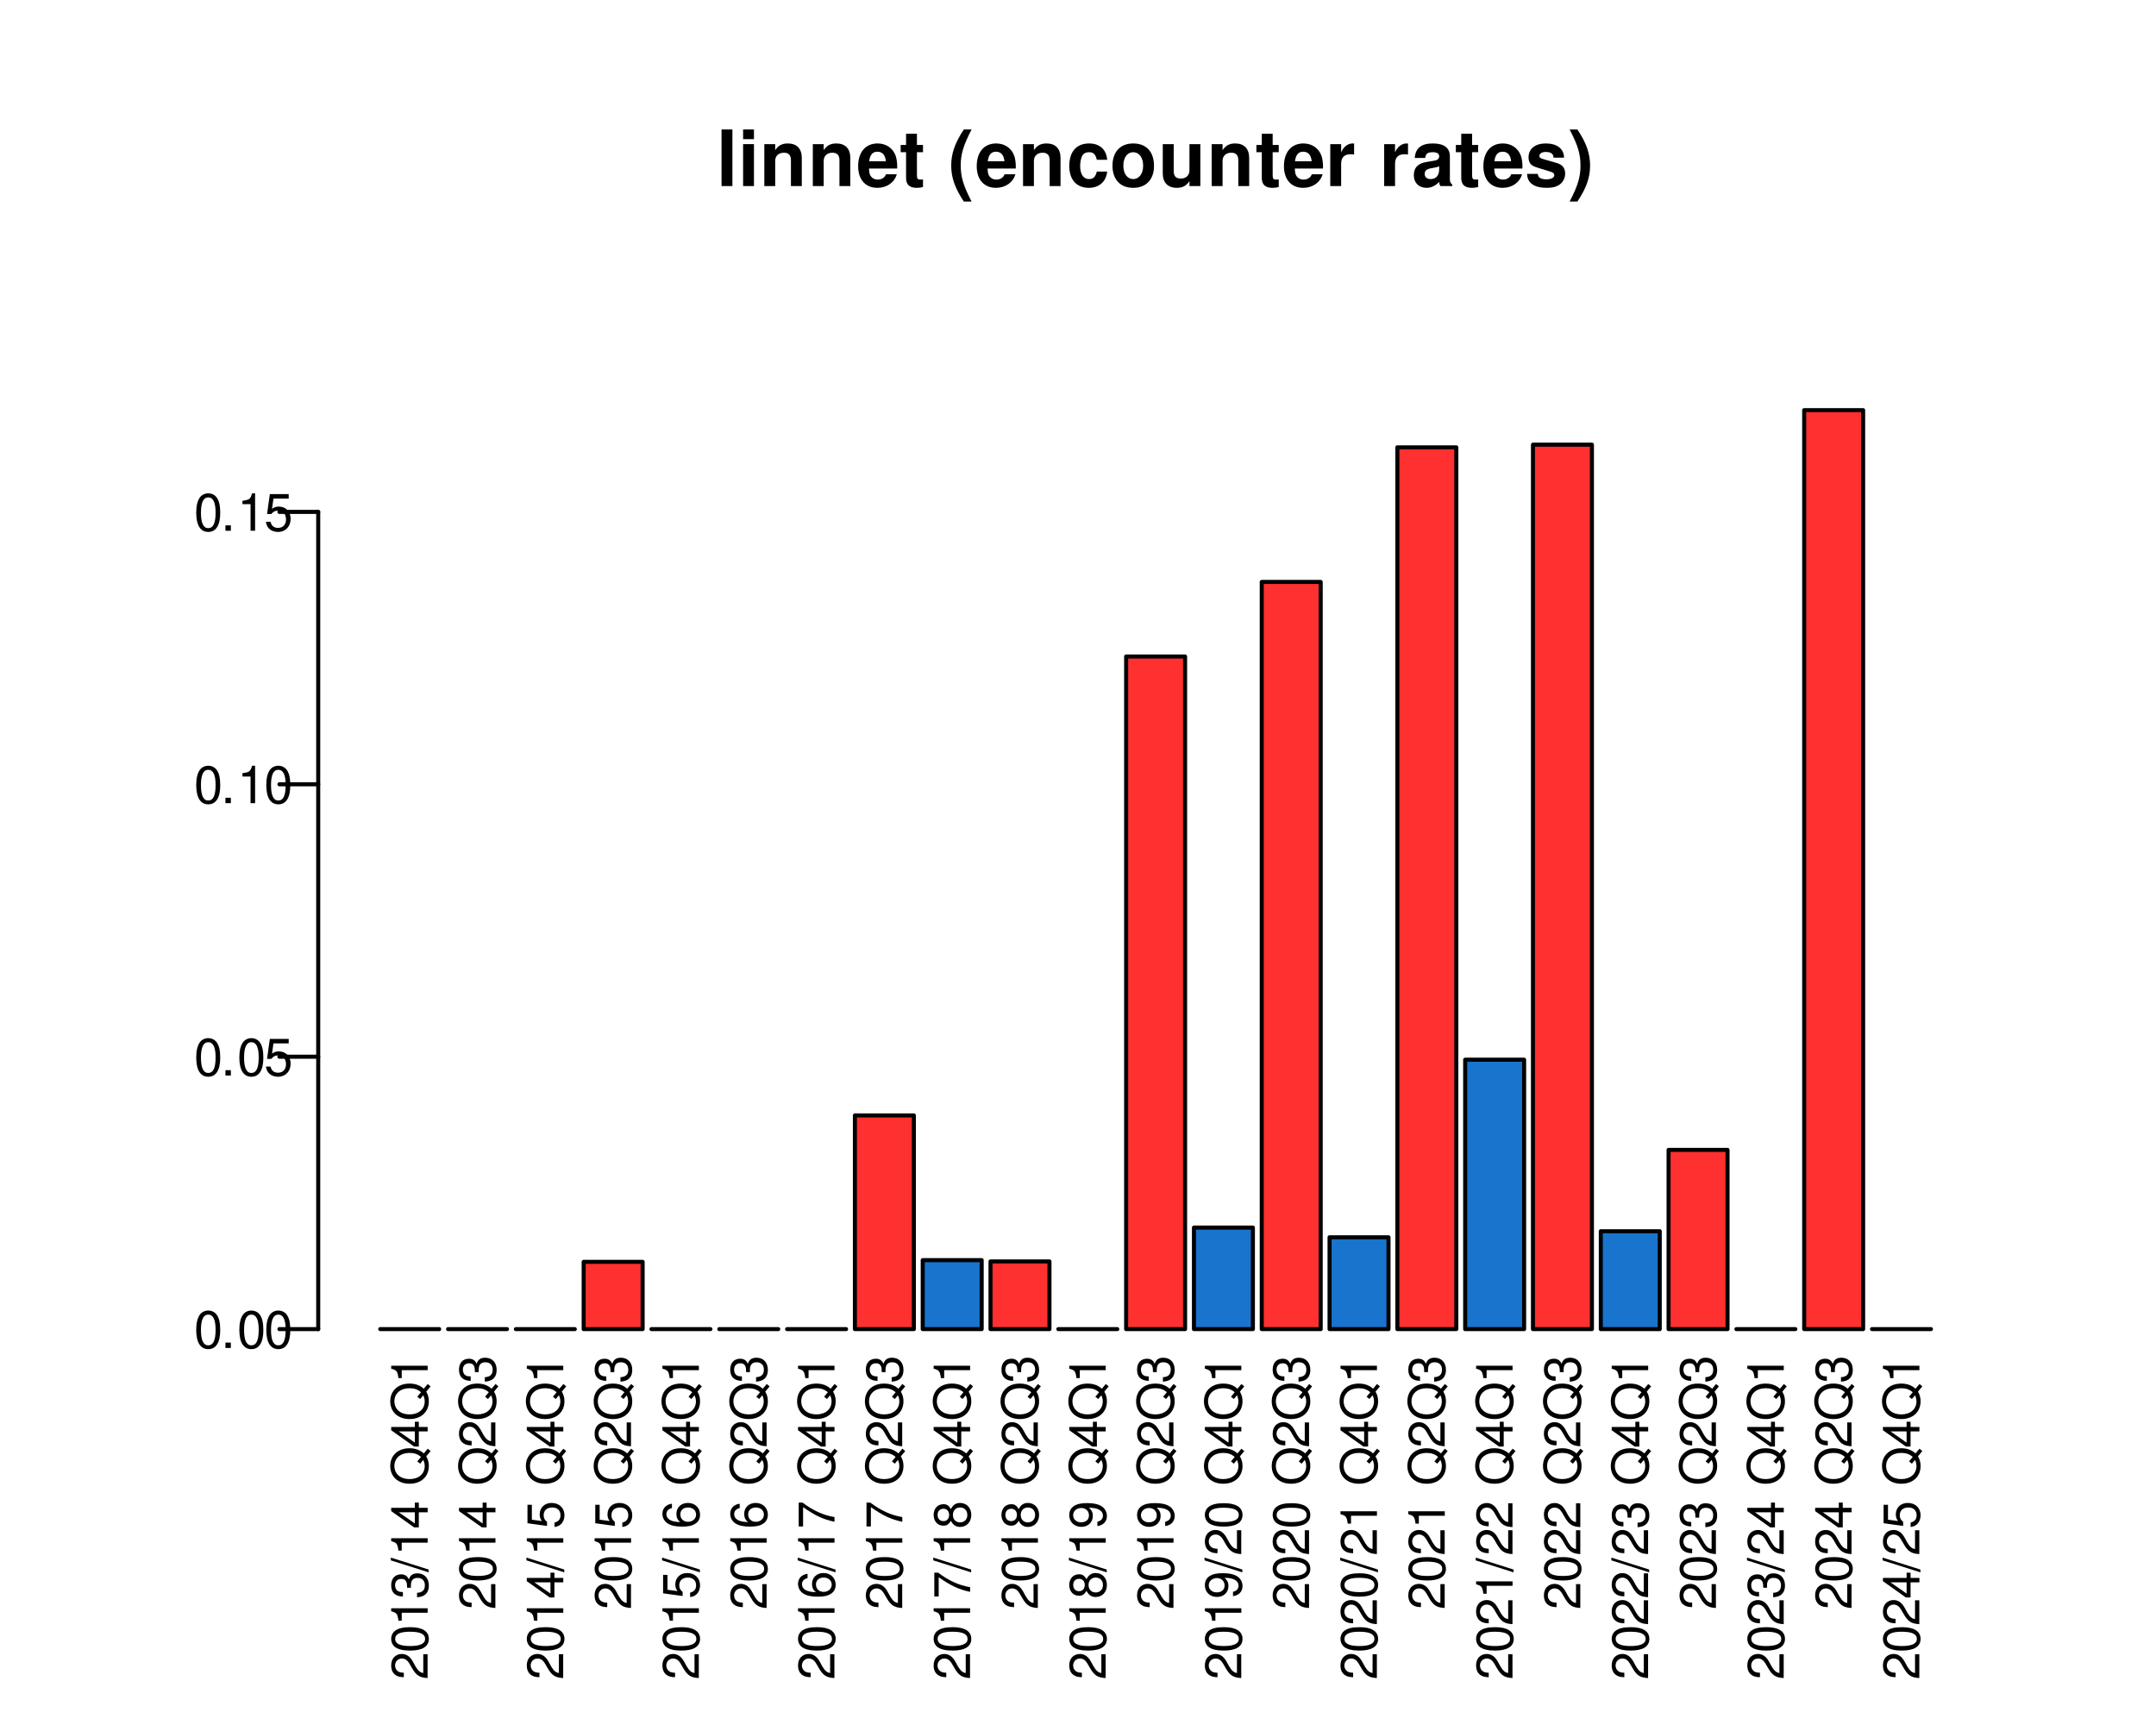 <?xml version="1.0" encoding="UTF-8"?>
<svg xmlns="http://www.w3.org/2000/svg" xmlns:xlink="http://www.w3.org/1999/xlink" width="400" height="320" viewBox="0 0 400 320">
<defs>
<g>
<g id="glyph-0-0">
<path d="M -0.812 -4.734 L -0.812 -1.25 C -1.375 -1.328 -1.734 -1.625 -2.234 -2.438 L -2.75 -3.375 C -3.266 -4.312 -3.953 -4.781 -4.797 -4.781 C -5.359 -4.781 -5.875 -4.562 -6.25 -4.172 C -6.594 -3.766 -6.766 -3.281 -6.766 -2.656 C -6.766 -1.812 -6.469 -1.188 -5.891 -0.828 C -5.531 -0.594 -5.109 -0.484 -4.422 -0.469 L -4.422 -1.297 C -4.891 -1.312 -5.156 -1.375 -5.375 -1.484 C -5.797 -1.703 -6.047 -2.141 -6.047 -2.625 C -6.047 -3.375 -5.5 -3.938 -4.766 -3.938 C -4.234 -3.938 -3.766 -3.625 -3.422 -3.047 L -2.922 -2.188 C -2.125 -0.797 -1.484 -0.391 -0.016 -0.312 L -0.016 -4.734 Z M -0.812 -4.734 "/>
</g>
<g id="glyph-0-1">
<path d="M -6.766 -2.578 C -6.766 -1.953 -6.484 -1.391 -6.031 -1.047 C -5.422 -0.625 -4.531 -0.406 -3.281 -0.406 C -0.984 -0.406 0.219 -1.156 0.219 -2.578 C 0.219 -3.984 -0.984 -4.75 -3.219 -4.75 C -4.531 -4.75 -5.406 -4.547 -6.031 -4.094 C -6.5 -3.75 -6.766 -3.203 -6.766 -2.578 Z M -6.031 -2.578 C -6.031 -3.469 -5.125 -3.906 -3.297 -3.906 C -1.359 -3.906 -0.469 -3.469 -0.469 -2.562 C -0.469 -1.688 -1.406 -1.25 -3.266 -1.25 C -5.125 -1.25 -6.031 -1.688 -6.031 -2.578 Z M -6.031 -2.578 "/>
</g>
<g id="glyph-0-2">
<path d="M -4.812 -2.422 L 0 -2.422 L 0 -3.25 L -6.766 -3.25 L -6.766 -2.703 C -5.734 -2.422 -5.594 -2.234 -5.422 -0.953 L -4.812 -0.953 Z M -4.812 -2.422 "/>
</g>
<g id="glyph-0-3">
<path d="M -3.109 -2.062 L -3.109 -2.516 C -3.109 -3.422 -2.703 -3.891 -1.875 -3.891 C -1.031 -3.891 -0.516 -3.375 -0.516 -2.531 C -0.516 -1.625 -0.969 -1.172 -1.969 -1.125 L -1.969 -0.297 C -1.422 -0.344 -1.062 -0.438 -0.766 -0.594 C -0.109 -0.938 0.219 -1.578 0.219 -2.484 C 0.219 -3.859 -0.609 -4.734 -1.891 -4.734 C -2.75 -4.734 -3.219 -4.406 -3.5 -3.609 C -3.75 -4.234 -4.219 -4.547 -4.906 -4.547 C -6.062 -4.547 -6.766 -3.781 -6.766 -2.516 C -6.766 -1.172 -6.016 -0.469 -4.594 -0.438 L -4.594 -1.266 C -5 -1.266 -5.234 -1.312 -5.438 -1.406 C -5.828 -1.594 -6.047 -2.016 -6.047 -2.531 C -6.047 -3.25 -5.609 -3.703 -4.875 -3.703 C -4.406 -3.703 -4.109 -3.531 -3.953 -3.156 C -3.859 -2.938 -3.812 -2.641 -3.812 -2.062 Z M -3.109 -2.062 "/>
</g>
<g id="glyph-0-4">
<path d="M -6.828 -2.141 L 0.188 0.078 L 0.188 -0.438 L -6.828 -2.656 Z M -6.828 -2.141 "/>
</g>
<g id="glyph-0-5">
<path d="M -1.641 -3.062 L 0 -3.062 L 0 -3.891 L -1.641 -3.891 L -1.641 -4.859 L -2.375 -4.859 L -2.375 -3.891 L -6.766 -3.891 L -6.766 -3.281 L -2.516 -0.266 L -1.641 -0.266 Z M -2.375 -3.062 L -2.375 -0.984 L -5.359 -3.062 Z M -2.375 -3.062 "/>
</g>
<g id="glyph-0-6">
</g>
<g id="glyph-0-7">
<path d="M 0.016 -6.859 L -0.719 -5.984 C -1.422 -6.625 -2.297 -6.938 -3.375 -6.938 C -5.5 -6.938 -6.938 -5.609 -6.938 -3.656 C -6.938 -1.672 -5.5 -0.359 -3.359 -0.359 C -1.219 -0.359 0.219 -1.672 0.219 -3.656 C 0.219 -4.328 0.062 -4.891 -0.266 -5.438 L 0.547 -6.422 Z M -1.922 -4.5 L -1.391 -4.078 L -0.812 -4.766 C -0.625 -4.359 -0.547 -4.047 -0.547 -3.641 C -0.547 -2.188 -1.672 -1.219 -3.359 -1.219 C -5.047 -1.219 -6.172 -2.188 -6.172 -3.656 C -6.172 -5.094 -5.047 -6.078 -3.375 -6.078 C -2.484 -6.078 -1.812 -5.844 -1.234 -5.328 Z M -1.922 -4.5 "/>
</g>
<g id="glyph-0-8">
<path d="M -6.641 -4.453 L -6.641 -1.031 L -3.016 -0.531 L -3.016 -1.297 C -3.484 -1.672 -3.641 -2 -3.641 -2.516 C -3.641 -3.406 -3.031 -3.953 -2.047 -3.953 C -1.094 -3.953 -0.516 -3.406 -0.516 -2.516 C -0.516 -1.781 -0.875 -1.344 -1.625 -1.156 L -1.625 -0.328 C -1.078 -0.438 -0.828 -0.531 -0.578 -0.734 C -0.078 -1.109 0.219 -1.781 0.219 -2.531 C 0.219 -3.859 -0.766 -4.797 -2.156 -4.797 C -3.469 -4.797 -4.375 -3.938 -4.375 -2.656 C -4.375 -2.188 -4.25 -1.812 -3.969 -1.438 L -5.828 -1.688 L -5.828 -4.453 Z M -6.641 -4.453 "/>
</g>
<g id="glyph-0-9">
<path d="M -5 -4.656 C -6.109 -4.5 -6.766 -3.797 -6.766 -2.781 C -6.766 -2.047 -6.406 -1.391 -5.797 -1 C -5.141 -0.578 -4.312 -0.406 -3.094 -0.406 C -1.953 -0.406 -1.219 -0.562 -0.625 -0.969 C -0.078 -1.312 0.219 -1.906 0.219 -2.625 C 0.219 -3.891 -0.734 -4.797 -2.047 -4.797 C -3.297 -4.797 -4.172 -3.953 -4.172 -2.766 C -4.172 -2.109 -3.938 -1.594 -3.438 -1.25 C -5.109 -1.25 -6.031 -1.781 -6.031 -2.719 C -6.031 -3.297 -5.656 -3.703 -5 -3.844 Z M -3.438 -2.672 C -3.438 -3.469 -2.875 -3.953 -1.984 -3.953 C -1.125 -3.953 -0.516 -3.391 -0.516 -2.641 C -0.516 -1.875 -1.156 -1.297 -2.016 -1.297 C -2.859 -1.297 -3.438 -1.859 -3.438 -2.672 Z M -3.438 -2.672 "/>
</g>
<g id="glyph-0-10">
<path d="M -6.641 -4.859 L -6.641 -0.438 L -5.828 -0.438 L -5.828 -4.016 C -3.562 -2.438 -2.188 -1.781 0 -1.297 L 0 -2.172 C -2.125 -2.531 -3.953 -3.375 -5.938 -4.859 Z M -6.641 -4.859 "/>
</g>
<g id="glyph-0-11">
<path d="M -3.562 -3.656 C -3.984 -4.359 -4.328 -4.562 -4.953 -4.562 C -6.031 -4.562 -6.766 -3.75 -6.766 -2.578 C -6.766 -1.406 -6.031 -0.578 -4.969 -0.578 C -4.328 -0.578 -4 -0.797 -3.562 -1.484 C -3.188 -0.719 -2.625 -0.344 -1.875 -0.344 C -0.641 -0.344 0.219 -1.25 0.219 -2.578 C 0.219 -3.891 -0.641 -4.797 -1.875 -4.797 C -2.625 -4.797 -3.188 -4.422 -3.562 -3.656 Z M -6.031 -2.578 C -6.031 -3.281 -5.609 -3.719 -4.938 -3.719 C -4.312 -3.719 -3.891 -3.266 -3.891 -2.578 C -3.891 -1.875 -4.312 -1.422 -4.953 -1.422 C -5.609 -1.422 -6.031 -1.875 -6.031 -2.578 Z M -3.188 -2.578 C -3.188 -3.391 -2.656 -3.953 -1.859 -3.953 C -1.047 -3.953 -0.516 -3.406 -0.516 -2.562 C -0.516 -1.75 -1.062 -1.188 -1.859 -1.188 C -2.656 -1.188 -3.188 -1.734 -3.188 -2.578 Z M -3.188 -2.578 "/>
</g>
<g id="glyph-0-12">
<path d="M -1.547 -0.5 C -0.438 -0.656 0.219 -1.359 0.219 -2.375 C 0.219 -3.109 -0.141 -3.766 -0.75 -4.172 C -1.406 -4.578 -2.234 -4.766 -3.469 -4.766 C -4.609 -4.766 -5.328 -4.594 -5.922 -4.203 C -6.484 -3.844 -6.766 -3.25 -6.766 -2.531 C -6.766 -1.266 -5.828 -0.359 -4.516 -0.359 C -3.266 -0.359 -2.391 -1.203 -2.391 -2.391 C -2.391 -3.016 -2.609 -3.484 -3.125 -3.906 C -1.438 -3.906 -0.516 -3.375 -0.516 -2.438 C -0.516 -1.859 -0.891 -1.453 -1.547 -1.312 Z M -6.047 -2.516 C -6.047 -3.281 -5.406 -3.859 -4.531 -3.859 C -3.703 -3.859 -3.109 -3.297 -3.109 -2.484 C -3.109 -1.688 -3.672 -1.203 -4.578 -1.203 C -5.422 -1.203 -6.047 -1.75 -6.047 -2.516 Z M -6.047 -2.516 "/>
</g>
<g id="glyph-1-0">
<path d="M 2.984 -10.5 L 0.969 -10.5 L 0.969 0 L 2.984 0 Z M 2.984 -10.5 "/>
</g>
<g id="glyph-1-1">
<path d="M 2.984 -7.781 L 0.969 -7.781 L 0.969 0 L 2.984 0 Z M 2.984 -10.5 L 0.969 -10.5 L 0.969 -8.703 L 2.984 -8.703 Z M 2.984 -10.5 "/>
</g>
<g id="glyph-1-2">
<path d="M 0.906 -7.781 L 0.906 0 L 2.922 0 L 2.922 -4.672 C 2.922 -5.594 3.562 -6.188 4.547 -6.188 C 5.422 -6.188 5.844 -5.719 5.844 -4.797 L 5.844 0 L 7.859 0 L 7.859 -5.219 C 7.859 -6.938 6.922 -7.906 5.266 -7.906 C 4.203 -7.906 3.5 -7.531 2.922 -6.656 L 2.922 -7.781 Z M 0.906 -7.781 "/>
</g>
<g id="glyph-1-3">
<path d="M 7.547 -3.25 C 7.562 -3.422 7.562 -3.5 7.562 -3.594 C 7.562 -4.375 7.453 -5.094 7.266 -5.641 C 6.734 -7.062 5.484 -7.906 3.922 -7.906 C 1.688 -7.906 0.312 -6.297 0.312 -3.688 C 0.312 -1.203 1.672 0.328 3.875 0.328 C 5.625 0.328 7.031 -0.641 7.484 -2.188 L 5.484 -2.188 C 5.25 -1.562 4.688 -1.203 3.953 -1.203 C 3.375 -1.203 2.906 -1.453 2.625 -1.891 C 2.438 -2.172 2.359 -2.516 2.328 -3.25 Z M 2.359 -4.594 C 2.5 -5.797 3 -6.375 3.891 -6.375 C 4.812 -6.375 5.359 -5.75 5.453 -4.594 Z M 2.359 -4.594 "/>
</g>
<g id="glyph-1-4">
<path d="M 4.344 -7.625 L 3.219 -7.625 L 3.219 -9.703 L 1.203 -9.703 L 1.203 -7.625 L 0.203 -7.625 L 0.203 -6.281 L 1.203 -6.281 L 1.203 -1.5 C 1.203 -0.281 1.844 0.328 3.172 0.328 C 3.625 0.328 3.969 0.281 4.344 0.172 L 4.344 -1.234 C 4.141 -1.203 4.031 -1.203 3.875 -1.203 C 3.344 -1.203 3.219 -1.359 3.219 -2.047 L 3.219 -6.281 L 4.344 -6.281 Z M 4.344 -7.625 "/>
</g>
<g id="glyph-1-5">
</g>
<g id="glyph-1-6">
<path d="M 2.922 -10.5 C 1.266 -8 0.578 -6.031 0.578 -3.812 C 0.578 -1.578 1.266 0.375 2.922 2.875 L 4.359 2.875 C 2.828 -0.094 2.344 -1.688 2.344 -3.812 C 2.344 -5.938 2.844 -7.562 4.359 -10.5 Z M 2.922 -10.5 "/>
</g>
<g id="glyph-1-7">
<path d="M 7.516 -4.875 C 7.375 -6.766 6.125 -7.906 4.156 -7.906 C 1.828 -7.906 0.484 -6.375 0.484 -3.734 C 0.484 -1.172 1.828 0.328 4.141 0.328 C 6.016 0.328 7.328 -0.828 7.516 -2.688 L 5.594 -2.688 C 5.344 -1.688 4.938 -1.297 4.141 -1.297 C 3.109 -1.297 2.5 -2.203 2.5 -3.734 C 2.5 -4.484 2.656 -5.156 2.891 -5.625 C 3.125 -6.047 3.578 -6.281 4.156 -6.281 C 4.969 -6.281 5.359 -5.891 5.594 -4.875 Z M 7.516 -4.875 "/>
</g>
<g id="glyph-1-8">
<path d="M 4.344 -7.906 C 1.953 -7.906 0.5 -6.344 0.5 -3.781 C 0.5 -1.219 1.953 0.328 4.344 0.328 C 6.734 0.328 8.203 -1.219 8.203 -3.734 C 8.203 -6.375 6.766 -7.906 4.344 -7.906 Z M 4.344 -6.281 C 5.453 -6.281 6.188 -5.281 6.188 -3.766 C 6.188 -2.312 5.438 -1.297 4.344 -1.297 C 3.25 -1.297 2.516 -2.297 2.516 -3.781 C 2.516 -5.281 3.25 -6.281 4.344 -6.281 Z M 4.344 -6.281 "/>
</g>
<g id="glyph-1-9">
<path d="M 7.797 0 L 7.797 -7.781 L 5.781 -7.781 L 5.781 -2.906 C 5.781 -1.984 5.141 -1.391 4.156 -1.391 C 3.281 -1.391 2.859 -1.844 2.859 -2.781 L 2.859 -7.781 L 0.828 -7.781 L 0.828 -2.359 C 0.828 -0.641 1.766 0.328 3.438 0.328 C 4.5 0.328 5.203 -0.047 5.781 -0.922 L 5.781 0 Z M 7.797 0 "/>
</g>
<g id="glyph-1-10">
<path d="M 0.906 -7.781 L 0.906 0 L 2.922 0 L 2.922 -4.141 C 2.922 -5.312 3.516 -5.906 4.703 -5.906 C 4.906 -5.906 5.062 -5.891 5.328 -5.844 L 5.328 -7.891 C 5.219 -7.906 5.172 -7.906 5.078 -7.906 C 4.156 -7.906 3.375 -7.297 2.922 -6.25 L 2.922 -7.781 Z M 0.906 -7.781 "/>
</g>
<g id="glyph-1-11">
<path d="M 7.547 -0.25 C 7.203 -0.578 7.094 -0.812 7.094 -1.203 L 7.094 -5.516 C 7.094 -7.109 6 -7.906 3.906 -7.906 C 1.797 -7.906 0.703 -7.016 0.578 -5.219 L 2.516 -5.219 C 2.625 -6.016 2.953 -6.281 3.953 -6.281 C 4.719 -6.281 5.109 -6.016 5.109 -5.5 C 5.109 -5.25 4.984 -5.031 4.766 -4.891 C 4.5 -4.75 4.5 -4.75 3.5 -4.594 L 2.688 -4.453 C 1.156 -4.188 0.406 -3.406 0.406 -2 C 0.406 -0.609 1.344 0.328 2.766 0.328 C 3.625 0.328 4.406 -0.031 5.125 -0.781 C 5.125 -0.375 5.172 -0.234 5.359 0 L 7.547 0 Z M 5.109 -3.125 C 5.109 -1.953 4.531 -1.297 3.516 -1.297 C 2.844 -1.297 2.422 -1.656 2.422 -2.234 C 2.422 -2.844 2.734 -3.125 3.578 -3.297 L 4.266 -3.422 C 4.797 -3.531 4.891 -3.562 5.109 -3.672 Z M 5.109 -3.125 "/>
</g>
<g id="glyph-1-12">
<path d="M 7.281 -5.266 C 7.25 -6.922 5.984 -7.906 3.891 -7.906 C 1.922 -7.906 0.688 -6.922 0.688 -5.312 C 0.688 -4.797 0.844 -4.344 1.125 -4.047 C 1.391 -3.781 1.641 -3.641 2.391 -3.406 L 4.797 -2.656 C 5.297 -2.5 5.469 -2.328 5.469 -2.016 C 5.469 -1.547 4.906 -1.25 3.969 -1.25 C 3.438 -1.25 3.047 -1.344 2.781 -1.531 C 2.562 -1.688 2.484 -1.844 2.391 -2.266 L 0.422 -2.266 C 0.469 -0.547 1.734 0.328 4.094 0.328 C 5.172 0.328 6 0.094 6.562 -0.359 C 7.141 -0.828 7.484 -1.547 7.484 -2.312 C 7.484 -3.312 6.984 -3.969 5.969 -4.266 L 3.422 -5 C 2.859 -5.172 2.703 -5.281 2.703 -5.609 C 2.703 -6.031 3.172 -6.328 3.875 -6.328 C 4.844 -6.328 5.312 -5.984 5.328 -5.266 Z M 7.281 -5.266 "/>
</g>
<g id="glyph-1-13">
<path d="M 1.75 2.875 C 3.422 0.375 4.109 -1.578 4.109 -3.797 C 4.109 -6.031 3.422 -8 1.75 -10.5 L 0.312 -10.5 C 1.859 -7.531 2.328 -5.938 2.328 -3.797 C 2.328 -1.688 1.844 -0.062 0.312 2.875 Z M 1.75 2.875 "/>
</g>
<g id="glyph-2-0">
<path d="M 2.641 -6.938 C 2 -6.938 1.422 -6.656 1.078 -6.172 C 0.641 -5.562 0.406 -4.641 0.406 -3.359 C 0.406 -1.016 1.188 0.219 2.641 0.219 C 4.078 0.219 4.859 -1.016 4.859 -3.297 C 4.859 -4.641 4.656 -5.547 4.203 -6.172 C 3.844 -6.656 3.281 -6.938 2.641 -6.938 Z M 2.641 -6.188 C 3.547 -6.188 4 -5.25 4 -3.375 C 4 -1.406 3.562 -0.484 2.625 -0.484 C 1.734 -0.484 1.281 -1.438 1.281 -3.344 C 1.281 -5.25 1.734 -6.188 2.641 -6.188 Z M 2.641 -6.188 "/>
</g>
<g id="glyph-2-1">
<path d="M 1.828 -1 L 0.828 -1 L 0.828 0 L 1.828 0 Z M 1.828 -1 "/>
</g>
<g id="glyph-2-2">
<path d="M 4.562 -6.797 L 1.062 -6.797 L 0.547 -3.094 L 1.328 -3.094 C 1.719 -3.562 2.047 -3.734 2.578 -3.734 C 3.484 -3.734 4.062 -3.109 4.062 -2.094 C 4.062 -1.125 3.484 -0.531 2.578 -0.531 C 1.828 -0.531 1.375 -0.906 1.188 -1.672 L 0.328 -1.672 C 0.453 -1.109 0.547 -0.844 0.75 -0.594 C 1.125 -0.078 1.828 0.219 2.594 0.219 C 3.969 0.219 4.922 -0.781 4.922 -2.219 C 4.922 -3.562 4.031 -4.484 2.719 -4.484 C 2.25 -4.484 1.859 -4.359 1.469 -4.062 L 1.734 -5.969 L 4.562 -5.969 Z M 4.562 -6.797 "/>
</g>
<g id="glyph-2-3">
<path d="M 2.484 -4.938 L 2.484 0 L 3.328 0 L 3.328 -6.938 L 2.766 -6.938 C 2.469 -5.875 2.281 -5.734 0.984 -5.562 L 0.984 -4.938 Z M 2.484 -4.938 "/>
</g>
</g>
</defs>
<rect x="-40" y="-32" width="480" height="384" fill="rgb(100%, 100%, 100%)" fill-opacity="1"/>
<path fill="none" stroke-width="0.75" stroke-linecap="round" stroke-linejoin="round" stroke="rgb(0%, 0%, 0%)" stroke-opacity="1" stroke-miterlimit="10" d="M 70.547 246.559 L 81.484 246.559 Z M 70.547 246.559 "/>
<path fill="none" stroke-width="0.75" stroke-linecap="round" stroke-linejoin="round" stroke="rgb(0%, 0%, 0%)" stroke-opacity="1" stroke-miterlimit="10" d="M 83.129 246.559 L 94.066 246.559 Z M 83.129 246.559 "/>
<path fill="none" stroke-width="0.75" stroke-linecap="round" stroke-linejoin="round" stroke="rgb(0%, 0%, 0%)" stroke-opacity="1" stroke-miterlimit="10" d="M 95.707 246.559 L 106.645 246.559 Z M 95.707 246.559 "/>
<path fill-rule="nonzero" fill="rgb(100%, 18.824%, 18.824%)" fill-opacity="1" stroke-width="0.75" stroke-linecap="round" stroke-linejoin="round" stroke="rgb(0%, 0%, 0%)" stroke-opacity="1" stroke-miterlimit="10" d="M 108.289 246.559 L 119.227 246.559 L 119.227 234.082 L 108.289 234.082 Z M 108.289 246.559 "/>
<path fill="none" stroke-width="0.75" stroke-linecap="round" stroke-linejoin="round" stroke="rgb(0%, 0%, 0%)" stroke-opacity="1" stroke-miterlimit="10" d="M 120.867 246.559 L 131.805 246.559 Z M 120.867 246.559 "/>
<path fill="none" stroke-width="0.75" stroke-linecap="round" stroke-linejoin="round" stroke="rgb(0%, 0%, 0%)" stroke-opacity="1" stroke-miterlimit="10" d="M 133.449 246.559 L 144.387 246.559 Z M 133.449 246.559 "/>
<path fill="none" stroke-width="0.75" stroke-linecap="round" stroke-linejoin="round" stroke="rgb(0%, 0%, 0%)" stroke-opacity="1" stroke-miterlimit="10" d="M 146.031 246.559 L 156.969 246.559 Z M 146.031 246.559 "/>
<path fill-rule="nonzero" fill="rgb(100%, 18.824%, 18.824%)" fill-opacity="1" stroke-width="0.75" stroke-linecap="round" stroke-linejoin="round" stroke="rgb(0%, 0%, 0%)" stroke-opacity="1" stroke-miterlimit="10" d="M 158.609 246.559 L 169.547 246.559 L 169.547 206.926 L 158.609 206.926 Z M 158.609 246.559 "/>
<path fill-rule="nonzero" fill="rgb(9.412%, 45.49%, 80.392%)" fill-opacity="1" stroke-width="0.75" stroke-linecap="round" stroke-linejoin="round" stroke="rgb(0%, 0%, 0%)" stroke-opacity="1" stroke-miterlimit="10" d="M 171.191 246.559 L 182.129 246.559 L 182.129 233.766 L 171.191 233.766 Z M 171.191 246.559 "/>
<path fill-rule="nonzero" fill="rgb(100%, 18.824%, 18.824%)" fill-opacity="1" stroke-width="0.75" stroke-linecap="round" stroke-linejoin="round" stroke="rgb(0%, 0%, 0%)" stroke-opacity="1" stroke-miterlimit="10" d="M 183.77 246.559 L 194.707 246.559 L 194.707 234.004 L 183.77 234.004 Z M 183.77 246.559 "/>
<path fill="none" stroke-width="0.75" stroke-linecap="round" stroke-linejoin="round" stroke="rgb(0%, 0%, 0%)" stroke-opacity="1" stroke-miterlimit="10" d="M 196.352 246.559 L 207.289 246.559 Z M 196.352 246.559 "/>
<path fill-rule="nonzero" fill="rgb(100%, 18.824%, 18.824%)" fill-opacity="1" stroke-width="0.75" stroke-linecap="round" stroke-linejoin="round" stroke="rgb(0%, 0%, 0%)" stroke-opacity="1" stroke-miterlimit="10" d="M 208.93 246.559 L 219.867 246.559 L 219.867 121.785 L 208.93 121.785 Z M 208.93 246.559 "/>
<path fill-rule="nonzero" fill="rgb(9.412%, 45.49%, 80.392%)" fill-opacity="1" stroke-width="0.75" stroke-linecap="round" stroke-linejoin="round" stroke="rgb(0%, 0%, 0%)" stroke-opacity="1" stroke-miterlimit="10" d="M 221.512 246.559 L 232.449 246.559 L 232.449 227.727 L 221.512 227.727 Z M 221.512 246.559 "/>
<path fill-rule="nonzero" fill="rgb(100%, 18.824%, 18.824%)" fill-opacity="1" stroke-width="0.75" stroke-linecap="round" stroke-linejoin="round" stroke="rgb(0%, 0%, 0%)" stroke-opacity="1" stroke-miterlimit="10" d="M 234.09 246.559 L 245.027 246.559 L 245.027 107.953 L 234.09 107.953 Z M 234.09 246.559 "/>
<path fill-rule="nonzero" fill="rgb(9.412%, 45.49%, 80.392%)" fill-opacity="1" stroke-width="0.75" stroke-linecap="round" stroke-linejoin="round" stroke="rgb(0%, 0%, 0%)" stroke-opacity="1" stroke-miterlimit="10" d="M 246.672 246.559 L 257.609 246.559 L 257.609 229.523 L 246.672 229.523 Z M 246.672 246.559 "/>
<path fill-rule="nonzero" fill="rgb(100%, 18.824%, 18.824%)" fill-opacity="1" stroke-width="0.75" stroke-linecap="round" stroke-linejoin="round" stroke="rgb(0%, 0%, 0%)" stroke-opacity="1" stroke-miterlimit="10" d="M 259.25 246.559 L 270.188 246.559 L 270.188 82.984 L 259.25 82.984 Z M 259.25 246.559 "/>
<path fill-rule="nonzero" fill="rgb(9.412%, 45.49%, 80.392%)" fill-opacity="1" stroke-width="0.75" stroke-linecap="round" stroke-linejoin="round" stroke="rgb(0%, 0%, 0%)" stroke-opacity="1" stroke-miterlimit="10" d="M 271.832 246.559 L 282.77 246.559 L 282.77 196.582 L 271.832 196.582 Z M 271.832 246.559 "/>
<path fill-rule="nonzero" fill="rgb(100%, 18.824%, 18.824%)" fill-opacity="1" stroke-width="0.75" stroke-linecap="round" stroke-linejoin="round" stroke="rgb(0%, 0%, 0%)" stroke-opacity="1" stroke-miterlimit="10" d="M 284.41 246.559 L 295.348 246.559 L 295.348 82.492 L 284.41 82.492 Z M 284.41 246.559 "/>
<path fill-rule="nonzero" fill="rgb(9.412%, 45.49%, 80.392%)" fill-opacity="1" stroke-width="0.75" stroke-linecap="round" stroke-linejoin="round" stroke="rgb(0%, 0%, 0%)" stroke-opacity="1" stroke-miterlimit="10" d="M 296.992 246.559 L 307.93 246.559 L 307.93 228.402 L 296.992 228.402 Z M 296.992 246.559 "/>
<path fill-rule="nonzero" fill="rgb(100%, 18.824%, 18.824%)" fill-opacity="1" stroke-width="0.75" stroke-linecap="round" stroke-linejoin="round" stroke="rgb(0%, 0%, 0%)" stroke-opacity="1" stroke-miterlimit="10" d="M 309.57 246.559 L 320.508 246.559 L 320.508 213.312 L 309.57 213.312 Z M 309.57 246.559 "/>
<path fill="none" stroke-width="0.75" stroke-linecap="round" stroke-linejoin="round" stroke="rgb(0%, 0%, 0%)" stroke-opacity="1" stroke-miterlimit="10" d="M 322.152 246.559 L 333.09 246.559 Z M 322.152 246.559 "/>
<path fill-rule="nonzero" fill="rgb(100%, 18.824%, 18.824%)" fill-opacity="1" stroke-width="0.75" stroke-linecap="round" stroke-linejoin="round" stroke="rgb(0%, 0%, 0%)" stroke-opacity="1" stroke-miterlimit="10" d="M 334.73 246.559 L 345.668 246.559 L 345.668 76.086 L 334.73 76.086 Z M 334.73 246.559 "/>
<path fill="none" stroke-width="0.75" stroke-linecap="round" stroke-linejoin="round" stroke="rgb(0%, 0%, 0%)" stroke-opacity="1" stroke-miterlimit="10" d="M 347.312 246.559 L 358.25 246.559 Z M 347.312 246.559 "/>
<g fill="rgb(0%, 0%, 0%)" fill-opacity="1">
<use xlink:href="#glyph-0-0" x="79.343" y="311.602"/>
<use xlink:href="#glyph-0-1" x="79.343" y="306.602"/>
<use xlink:href="#glyph-0-2" x="79.343" y="301.602"/>
<use xlink:href="#glyph-0-3" x="79.343" y="296.602"/>
<use xlink:href="#glyph-0-4" x="79.343" y="291.602"/>
<use xlink:href="#glyph-0-2" x="79.343" y="288.602"/>
<use xlink:href="#glyph-0-5" x="79.343" y="283.602"/>
<use xlink:href="#glyph-0-6" x="79.343" y="278.602"/>
<use xlink:href="#glyph-0-7" x="79.343" y="275.602"/>
<use xlink:href="#glyph-0-5" x="79.343" y="268.602"/>
<use xlink:href="#glyph-0-7" x="79.343" y="263.602"/>
<use xlink:href="#glyph-0-2" x="79.343" y="256.602"/>
</g>
<g fill="rgb(0%, 0%, 0%)" fill-opacity="1">
<use xlink:href="#glyph-0-0" x="91.921" y="298.602"/>
<use xlink:href="#glyph-0-1" x="91.921" y="293.602"/>
<use xlink:href="#glyph-0-2" x="91.921" y="288.602"/>
<use xlink:href="#glyph-0-5" x="91.921" y="283.602"/>
<use xlink:href="#glyph-0-6" x="91.921" y="278.602"/>
<use xlink:href="#glyph-0-7" x="91.921" y="275.602"/>
<use xlink:href="#glyph-0-0" x="91.921" y="268.602"/>
<use xlink:href="#glyph-0-7" x="91.921" y="263.602"/>
<use xlink:href="#glyph-0-3" x="91.921" y="256.602"/>
</g>
<g fill="rgb(0%, 0%, 0%)" fill-opacity="1">
<use xlink:href="#glyph-0-0" x="104.503" y="311.602"/>
<use xlink:href="#glyph-0-1" x="104.503" y="306.602"/>
<use xlink:href="#glyph-0-2" x="104.503" y="301.602"/>
<use xlink:href="#glyph-0-5" x="104.503" y="296.602"/>
<use xlink:href="#glyph-0-4" x="104.503" y="291.602"/>
<use xlink:href="#glyph-0-2" x="104.503" y="288.602"/>
<use xlink:href="#glyph-0-8" x="104.503" y="283.602"/>
<use xlink:href="#glyph-0-6" x="104.503" y="278.602"/>
<use xlink:href="#glyph-0-7" x="104.503" y="275.602"/>
<use xlink:href="#glyph-0-5" x="104.503" y="268.602"/>
<use xlink:href="#glyph-0-7" x="104.503" y="263.602"/>
<use xlink:href="#glyph-0-2" x="104.503" y="256.602"/>
</g>
<g fill="rgb(0%, 0%, 0%)" fill-opacity="1">
<use xlink:href="#glyph-0-0" x="117.081" y="298.602"/>
<use xlink:href="#glyph-0-1" x="117.081" y="293.602"/>
<use xlink:href="#glyph-0-2" x="117.081" y="288.602"/>
<use xlink:href="#glyph-0-8" x="117.081" y="283.602"/>
<use xlink:href="#glyph-0-6" x="117.081" y="278.602"/>
<use xlink:href="#glyph-0-7" x="117.081" y="275.602"/>
<use xlink:href="#glyph-0-0" x="117.081" y="268.602"/>
<use xlink:href="#glyph-0-7" x="117.081" y="263.602"/>
<use xlink:href="#glyph-0-3" x="117.081" y="256.602"/>
</g>
<g fill="rgb(0%, 0%, 0%)" fill-opacity="1">
<use xlink:href="#glyph-0-0" x="129.663" y="311.602"/>
<use xlink:href="#glyph-0-1" x="129.663" y="306.602"/>
<use xlink:href="#glyph-0-2" x="129.663" y="301.602"/>
<use xlink:href="#glyph-0-8" x="129.663" y="296.602"/>
<use xlink:href="#glyph-0-4" x="129.663" y="291.602"/>
<use xlink:href="#glyph-0-2" x="129.663" y="288.602"/>
<use xlink:href="#glyph-0-9" x="129.663" y="283.602"/>
<use xlink:href="#glyph-0-6" x="129.663" y="278.602"/>
<use xlink:href="#glyph-0-7" x="129.663" y="275.602"/>
<use xlink:href="#glyph-0-5" x="129.663" y="268.602"/>
<use xlink:href="#glyph-0-7" x="129.663" y="263.602"/>
<use xlink:href="#glyph-0-2" x="129.663" y="256.602"/>
</g>
<g fill="rgb(0%, 0%, 0%)" fill-opacity="1">
<use xlink:href="#glyph-0-0" x="142.241" y="298.602"/>
<use xlink:href="#glyph-0-1" x="142.241" y="293.602"/>
<use xlink:href="#glyph-0-2" x="142.241" y="288.602"/>
<use xlink:href="#glyph-0-9" x="142.241" y="283.602"/>
<use xlink:href="#glyph-0-6" x="142.241" y="278.602"/>
<use xlink:href="#glyph-0-7" x="142.241" y="275.602"/>
<use xlink:href="#glyph-0-0" x="142.241" y="268.602"/>
<use xlink:href="#glyph-0-7" x="142.241" y="263.602"/>
<use xlink:href="#glyph-0-3" x="142.241" y="256.602"/>
</g>
<g fill="rgb(0%, 0%, 0%)" fill-opacity="1">
<use xlink:href="#glyph-0-0" x="154.823" y="311.602"/>
<use xlink:href="#glyph-0-1" x="154.823" y="306.602"/>
<use xlink:href="#glyph-0-2" x="154.823" y="301.602"/>
<use xlink:href="#glyph-0-9" x="154.823" y="296.602"/>
<use xlink:href="#glyph-0-4" x="154.823" y="291.602"/>
<use xlink:href="#glyph-0-2" x="154.823" y="288.602"/>
<use xlink:href="#glyph-0-10" x="154.823" y="283.602"/>
<use xlink:href="#glyph-0-6" x="154.823" y="278.602"/>
<use xlink:href="#glyph-0-7" x="154.823" y="275.602"/>
<use xlink:href="#glyph-0-5" x="154.823" y="268.602"/>
<use xlink:href="#glyph-0-7" x="154.823" y="263.602"/>
<use xlink:href="#glyph-0-2" x="154.823" y="256.602"/>
</g>
<g fill="rgb(0%, 0%, 0%)" fill-opacity="1">
<use xlink:href="#glyph-0-0" x="167.401" y="298.602"/>
<use xlink:href="#glyph-0-1" x="167.401" y="293.602"/>
<use xlink:href="#glyph-0-2" x="167.401" y="288.602"/>
<use xlink:href="#glyph-0-10" x="167.401" y="283.602"/>
<use xlink:href="#glyph-0-6" x="167.401" y="278.602"/>
<use xlink:href="#glyph-0-7" x="167.401" y="275.602"/>
<use xlink:href="#glyph-0-0" x="167.401" y="268.602"/>
<use xlink:href="#glyph-0-7" x="167.401" y="263.602"/>
<use xlink:href="#glyph-0-3" x="167.401" y="256.602"/>
</g>
<g fill="rgb(0%, 0%, 0%)" fill-opacity="1">
<use xlink:href="#glyph-0-0" x="179.983" y="311.602"/>
<use xlink:href="#glyph-0-1" x="179.983" y="306.602"/>
<use xlink:href="#glyph-0-2" x="179.983" y="301.602"/>
<use xlink:href="#glyph-0-10" x="179.983" y="296.602"/>
<use xlink:href="#glyph-0-4" x="179.983" y="291.602"/>
<use xlink:href="#glyph-0-2" x="179.983" y="288.602"/>
<use xlink:href="#glyph-0-11" x="179.983" y="283.602"/>
<use xlink:href="#glyph-0-6" x="179.983" y="278.602"/>
<use xlink:href="#glyph-0-7" x="179.983" y="275.602"/>
<use xlink:href="#glyph-0-5" x="179.983" y="268.602"/>
<use xlink:href="#glyph-0-7" x="179.983" y="263.602"/>
<use xlink:href="#glyph-0-2" x="179.983" y="256.602"/>
</g>
<g fill="rgb(0%, 0%, 0%)" fill-opacity="1">
<use xlink:href="#glyph-0-0" x="192.562" y="298.602"/>
<use xlink:href="#glyph-0-1" x="192.562" y="293.602"/>
<use xlink:href="#glyph-0-2" x="192.562" y="288.602"/>
<use xlink:href="#glyph-0-11" x="192.562" y="283.602"/>
<use xlink:href="#glyph-0-6" x="192.562" y="278.602"/>
<use xlink:href="#glyph-0-7" x="192.562" y="275.602"/>
<use xlink:href="#glyph-0-0" x="192.562" y="268.602"/>
<use xlink:href="#glyph-0-7" x="192.562" y="263.602"/>
<use xlink:href="#glyph-0-3" x="192.562" y="256.602"/>
</g>
<g fill="rgb(0%, 0%, 0%)" fill-opacity="1">
<use xlink:href="#glyph-0-0" x="205.144" y="311.602"/>
<use xlink:href="#glyph-0-1" x="205.144" y="306.602"/>
<use xlink:href="#glyph-0-2" x="205.144" y="301.602"/>
<use xlink:href="#glyph-0-11" x="205.144" y="296.602"/>
<use xlink:href="#glyph-0-4" x="205.144" y="291.602"/>
<use xlink:href="#glyph-0-2" x="205.144" y="288.602"/>
<use xlink:href="#glyph-0-12" x="205.144" y="283.602"/>
<use xlink:href="#glyph-0-6" x="205.144" y="278.602"/>
<use xlink:href="#glyph-0-7" x="205.144" y="275.602"/>
<use xlink:href="#glyph-0-5" x="205.144" y="268.602"/>
<use xlink:href="#glyph-0-7" x="205.144" y="263.602"/>
<use xlink:href="#glyph-0-2" x="205.144" y="256.602"/>
</g>
<g fill="rgb(0%, 0%, 0%)" fill-opacity="1">
<use xlink:href="#glyph-0-0" x="217.722" y="298.602"/>
<use xlink:href="#glyph-0-1" x="217.722" y="293.602"/>
<use xlink:href="#glyph-0-2" x="217.722" y="288.602"/>
<use xlink:href="#glyph-0-12" x="217.722" y="283.602"/>
<use xlink:href="#glyph-0-6" x="217.722" y="278.602"/>
<use xlink:href="#glyph-0-7" x="217.722" y="275.602"/>
<use xlink:href="#glyph-0-0" x="217.722" y="268.602"/>
<use xlink:href="#glyph-0-7" x="217.722" y="263.602"/>
<use xlink:href="#glyph-0-3" x="217.722" y="256.602"/>
</g>
<g fill="rgb(0%, 0%, 0%)" fill-opacity="1">
<use xlink:href="#glyph-0-0" x="230.304" y="311.602"/>
<use xlink:href="#glyph-0-1" x="230.304" y="306.602"/>
<use xlink:href="#glyph-0-2" x="230.304" y="301.602"/>
<use xlink:href="#glyph-0-12" x="230.304" y="296.602"/>
<use xlink:href="#glyph-0-4" x="230.304" y="291.602"/>
<use xlink:href="#glyph-0-0" x="230.304" y="288.602"/>
<use xlink:href="#glyph-0-1" x="230.304" y="283.602"/>
<use xlink:href="#glyph-0-6" x="230.304" y="278.602"/>
<use xlink:href="#glyph-0-7" x="230.304" y="275.602"/>
<use xlink:href="#glyph-0-5" x="230.304" y="268.602"/>
<use xlink:href="#glyph-0-7" x="230.304" y="263.602"/>
<use xlink:href="#glyph-0-2" x="230.304" y="256.602"/>
</g>
<g fill="rgb(0%, 0%, 0%)" fill-opacity="1">
<use xlink:href="#glyph-0-0" x="242.882" y="298.602"/>
<use xlink:href="#glyph-0-1" x="242.882" y="293.602"/>
<use xlink:href="#glyph-0-0" x="242.882" y="288.602"/>
<use xlink:href="#glyph-0-1" x="242.882" y="283.602"/>
<use xlink:href="#glyph-0-6" x="242.882" y="278.602"/>
<use xlink:href="#glyph-0-7" x="242.882" y="275.602"/>
<use xlink:href="#glyph-0-0" x="242.882" y="268.602"/>
<use xlink:href="#glyph-0-7" x="242.882" y="263.602"/>
<use xlink:href="#glyph-0-3" x="242.882" y="256.602"/>
</g>
<g fill="rgb(0%, 0%, 0%)" fill-opacity="1">
<use xlink:href="#glyph-0-0" x="255.464" y="311.602"/>
<use xlink:href="#glyph-0-1" x="255.464" y="306.602"/>
<use xlink:href="#glyph-0-0" x="255.464" y="301.602"/>
<use xlink:href="#glyph-0-1" x="255.464" y="296.602"/>
<use xlink:href="#glyph-0-4" x="255.464" y="291.602"/>
<use xlink:href="#glyph-0-0" x="255.464" y="288.602"/>
<use xlink:href="#glyph-0-2" x="255.464" y="283.602"/>
<use xlink:href="#glyph-0-6" x="255.464" y="278.602"/>
<use xlink:href="#glyph-0-7" x="255.464" y="275.602"/>
<use xlink:href="#glyph-0-5" x="255.464" y="268.602"/>
<use xlink:href="#glyph-0-7" x="255.464" y="263.602"/>
<use xlink:href="#glyph-0-2" x="255.464" y="256.602"/>
</g>
<g fill="rgb(0%, 0%, 0%)" fill-opacity="1">
<use xlink:href="#glyph-0-0" x="268.046" y="298.602"/>
<use xlink:href="#glyph-0-1" x="268.046" y="293.602"/>
<use xlink:href="#glyph-0-0" x="268.046" y="288.602"/>
<use xlink:href="#glyph-0-2" x="268.046" y="283.602"/>
<use xlink:href="#glyph-0-6" x="268.046" y="278.602"/>
<use xlink:href="#glyph-0-7" x="268.046" y="275.602"/>
<use xlink:href="#glyph-0-0" x="268.046" y="268.602"/>
<use xlink:href="#glyph-0-7" x="268.046" y="263.602"/>
<use xlink:href="#glyph-0-3" x="268.046" y="256.602"/>
</g>
<g fill="rgb(0%, 0%, 0%)" fill-opacity="1">
<use xlink:href="#glyph-0-0" x="280.624" y="311.602"/>
<use xlink:href="#glyph-0-1" x="280.624" y="306.602"/>
<use xlink:href="#glyph-0-0" x="280.624" y="301.602"/>
<use xlink:href="#glyph-0-2" x="280.624" y="296.602"/>
<use xlink:href="#glyph-0-4" x="280.624" y="291.602"/>
<use xlink:href="#glyph-0-0" x="280.624" y="288.602"/>
<use xlink:href="#glyph-0-0" x="280.624" y="283.602"/>
<use xlink:href="#glyph-0-6" x="280.624" y="278.602"/>
<use xlink:href="#glyph-0-7" x="280.624" y="275.602"/>
<use xlink:href="#glyph-0-5" x="280.624" y="268.602"/>
<use xlink:href="#glyph-0-7" x="280.624" y="263.602"/>
<use xlink:href="#glyph-0-2" x="280.624" y="256.602"/>
</g>
<g fill="rgb(0%, 0%, 0%)" fill-opacity="1">
<use xlink:href="#glyph-0-0" x="293.206" y="298.602"/>
<use xlink:href="#glyph-0-1" x="293.206" y="293.602"/>
<use xlink:href="#glyph-0-0" x="293.206" y="288.602"/>
<use xlink:href="#glyph-0-0" x="293.206" y="283.602"/>
<use xlink:href="#glyph-0-6" x="293.206" y="278.602"/>
<use xlink:href="#glyph-0-7" x="293.206" y="275.602"/>
<use xlink:href="#glyph-0-0" x="293.206" y="268.602"/>
<use xlink:href="#glyph-0-7" x="293.206" y="263.602"/>
<use xlink:href="#glyph-0-3" x="293.206" y="256.602"/>
</g>
<g fill="rgb(0%, 0%, 0%)" fill-opacity="1">
<use xlink:href="#glyph-0-0" x="305.784" y="311.602"/>
<use xlink:href="#glyph-0-1" x="305.784" y="306.602"/>
<use xlink:href="#glyph-0-0" x="305.784" y="301.602"/>
<use xlink:href="#glyph-0-0" x="305.784" y="296.602"/>
<use xlink:href="#glyph-0-4" x="305.784" y="291.602"/>
<use xlink:href="#glyph-0-0" x="305.784" y="288.602"/>
<use xlink:href="#glyph-0-3" x="305.784" y="283.602"/>
<use xlink:href="#glyph-0-6" x="305.784" y="278.602"/>
<use xlink:href="#glyph-0-7" x="305.784" y="275.602"/>
<use xlink:href="#glyph-0-5" x="305.784" y="268.602"/>
<use xlink:href="#glyph-0-7" x="305.784" y="263.602"/>
<use xlink:href="#glyph-0-2" x="305.784" y="256.602"/>
</g>
<g fill="rgb(0%, 0%, 0%)" fill-opacity="1">
<use xlink:href="#glyph-0-0" x="318.366" y="298.602"/>
<use xlink:href="#glyph-0-1" x="318.366" y="293.602"/>
<use xlink:href="#glyph-0-0" x="318.366" y="288.602"/>
<use xlink:href="#glyph-0-3" x="318.366" y="283.602"/>
<use xlink:href="#glyph-0-6" x="318.366" y="278.602"/>
<use xlink:href="#glyph-0-7" x="318.366" y="275.602"/>
<use xlink:href="#glyph-0-0" x="318.366" y="268.602"/>
<use xlink:href="#glyph-0-7" x="318.366" y="263.602"/>
<use xlink:href="#glyph-0-3" x="318.366" y="256.602"/>
</g>
<g fill="rgb(0%, 0%, 0%)" fill-opacity="1">
<use xlink:href="#glyph-0-0" x="330.944" y="311.602"/>
<use xlink:href="#glyph-0-1" x="330.944" y="306.602"/>
<use xlink:href="#glyph-0-0" x="330.944" y="301.602"/>
<use xlink:href="#glyph-0-3" x="330.944" y="296.602"/>
<use xlink:href="#glyph-0-4" x="330.944" y="291.602"/>
<use xlink:href="#glyph-0-0" x="330.944" y="288.602"/>
<use xlink:href="#glyph-0-5" x="330.944" y="283.602"/>
<use xlink:href="#glyph-0-6" x="330.944" y="278.602"/>
<use xlink:href="#glyph-0-7" x="330.944" y="275.602"/>
<use xlink:href="#glyph-0-5" x="330.944" y="268.602"/>
<use xlink:href="#glyph-0-7" x="330.944" y="263.602"/>
<use xlink:href="#glyph-0-2" x="330.944" y="256.602"/>
</g>
<g fill="rgb(0%, 0%, 0%)" fill-opacity="1">
<use xlink:href="#glyph-0-0" x="343.526" y="298.602"/>
<use xlink:href="#glyph-0-1" x="343.526" y="293.602"/>
<use xlink:href="#glyph-0-0" x="343.526" y="288.602"/>
<use xlink:href="#glyph-0-5" x="343.526" y="283.602"/>
<use xlink:href="#glyph-0-6" x="343.526" y="278.602"/>
<use xlink:href="#glyph-0-7" x="343.526" y="275.602"/>
<use xlink:href="#glyph-0-0" x="343.526" y="268.602"/>
<use xlink:href="#glyph-0-7" x="343.526" y="263.602"/>
<use xlink:href="#glyph-0-3" x="343.526" y="256.602"/>
</g>
<g fill="rgb(0%, 0%, 0%)" fill-opacity="1">
<use xlink:href="#glyph-0-0" x="356.104" y="311.602"/>
<use xlink:href="#glyph-0-1" x="356.104" y="306.602"/>
<use xlink:href="#glyph-0-0" x="356.104" y="301.602"/>
<use xlink:href="#glyph-0-5" x="356.104" y="296.602"/>
<use xlink:href="#glyph-0-4" x="356.104" y="291.602"/>
<use xlink:href="#glyph-0-0" x="356.104" y="288.602"/>
<use xlink:href="#glyph-0-8" x="356.104" y="283.602"/>
<use xlink:href="#glyph-0-6" x="356.104" y="278.602"/>
<use xlink:href="#glyph-0-7" x="356.104" y="275.602"/>
<use xlink:href="#glyph-0-5" x="356.104" y="268.602"/>
<use xlink:href="#glyph-0-7" x="356.104" y="263.602"/>
<use xlink:href="#glyph-0-2" x="356.104" y="256.602"/>
</g>
<g fill="rgb(0%, 0%, 0%)" fill-opacity="1">
<use xlink:href="#glyph-1-0" x="132.898" y="34.517"/>
<use xlink:href="#glyph-1-1" x="136.898" y="34.517"/>
<use xlink:href="#glyph-1-2" x="140.898" y="34.517"/>
<use xlink:href="#glyph-1-2" x="149.898" y="34.517"/>
<use xlink:href="#glyph-1-3" x="158.898" y="34.517"/>
<use xlink:href="#glyph-1-4" x="166.898" y="34.517"/>
<use xlink:href="#glyph-1-5" x="171.898" y="34.517"/>
<use xlink:href="#glyph-1-6" x="175.898" y="34.517"/>
<use xlink:href="#glyph-1-3" x="180.898" y="34.517"/>
<use xlink:href="#glyph-1-2" x="188.898" y="34.517"/>
<use xlink:href="#glyph-1-7" x="197.898" y="34.517"/>
<use xlink:href="#glyph-1-8" x="205.898" y="34.517"/>
<use xlink:href="#glyph-1-9" x="214.898" y="34.517"/>
<use xlink:href="#glyph-1-2" x="223.898" y="34.517"/>
<use xlink:href="#glyph-1-4" x="232.898" y="34.517"/>
<use xlink:href="#glyph-1-3" x="237.898" y="34.517"/>
<use xlink:href="#glyph-1-10" x="245.898" y="34.517"/>
<use xlink:href="#glyph-1-5" x="251.898" y="34.517"/>
<use xlink:href="#glyph-1-10" x="255.898" y="34.517"/>
<use xlink:href="#glyph-1-11" x="261.898" y="34.517"/>
<use xlink:href="#glyph-1-4" x="269.898" y="34.517"/>
<use xlink:href="#glyph-1-3" x="274.898" y="34.517"/>
<use xlink:href="#glyph-1-12" x="282.898" y="34.517"/>
<use xlink:href="#glyph-1-13" x="290.898" y="34.517"/>
</g>
<path fill="none" stroke-width="0.75" stroke-linecap="round" stroke-linejoin="round" stroke="rgb(0%, 0%, 0%)" stroke-opacity="1" stroke-miterlimit="10" d="M 59.039 246.559 L 59.039 94.961 "/>
<path fill="none" stroke-width="0.75" stroke-linecap="round" stroke-linejoin="round" stroke="rgb(0%, 0%, 0%)" stroke-opacity="1" stroke-miterlimit="10" d="M 59.039 246.559 L 51.84 246.559 "/>
<path fill="none" stroke-width="0.75" stroke-linecap="round" stroke-linejoin="round" stroke="rgb(0%, 0%, 0%)" stroke-opacity="1" stroke-miterlimit="10" d="M 59.039 196.027 L 51.84 196.027 "/>
<path fill="none" stroke-width="0.75" stroke-linecap="round" stroke-linejoin="round" stroke="rgb(0%, 0%, 0%)" stroke-opacity="1" stroke-miterlimit="10" d="M 59.039 145.492 L 51.84 145.492 "/>
<path fill="none" stroke-width="0.75" stroke-linecap="round" stroke-linejoin="round" stroke="rgb(0%, 0%, 0%)" stroke-opacity="1" stroke-miterlimit="10" d="M 59.039 94.961 L 51.84 94.961 "/>
<g fill="rgb(0%, 0%, 0%)" fill-opacity="1">
<use xlink:href="#glyph-2-0" x="36" y="250.056"/>
<use xlink:href="#glyph-2-1" x="41" y="250.056"/>
<use xlink:href="#glyph-2-0" x="44" y="250.056"/>
<use xlink:href="#glyph-2-0" x="49" y="250.056"/>
</g>
<g fill="rgb(0%, 0%, 0%)" fill-opacity="1">
<use xlink:href="#glyph-2-0" x="36" y="199.524"/>
<use xlink:href="#glyph-2-1" x="41" y="199.524"/>
<use xlink:href="#glyph-2-0" x="44" y="199.524"/>
<use xlink:href="#glyph-2-2" x="49" y="199.524"/>
</g>
<g fill="rgb(0%, 0%, 0%)" fill-opacity="1">
<use xlink:href="#glyph-2-0" x="36" y="148.989"/>
<use xlink:href="#glyph-2-1" x="41" y="148.989"/>
<use xlink:href="#glyph-2-3" x="44" y="148.989"/>
<use xlink:href="#glyph-2-0" x="49" y="148.989"/>
</g>
<g fill="rgb(0%, 0%, 0%)" fill-opacity="1">
<use xlink:href="#glyph-2-0" x="36" y="98.458"/>
<use xlink:href="#glyph-2-1" x="41" y="98.458"/>
<use xlink:href="#glyph-2-3" x="44" y="98.458"/>
<use xlink:href="#glyph-2-2" x="49" y="98.458"/>
</g>
</svg>
